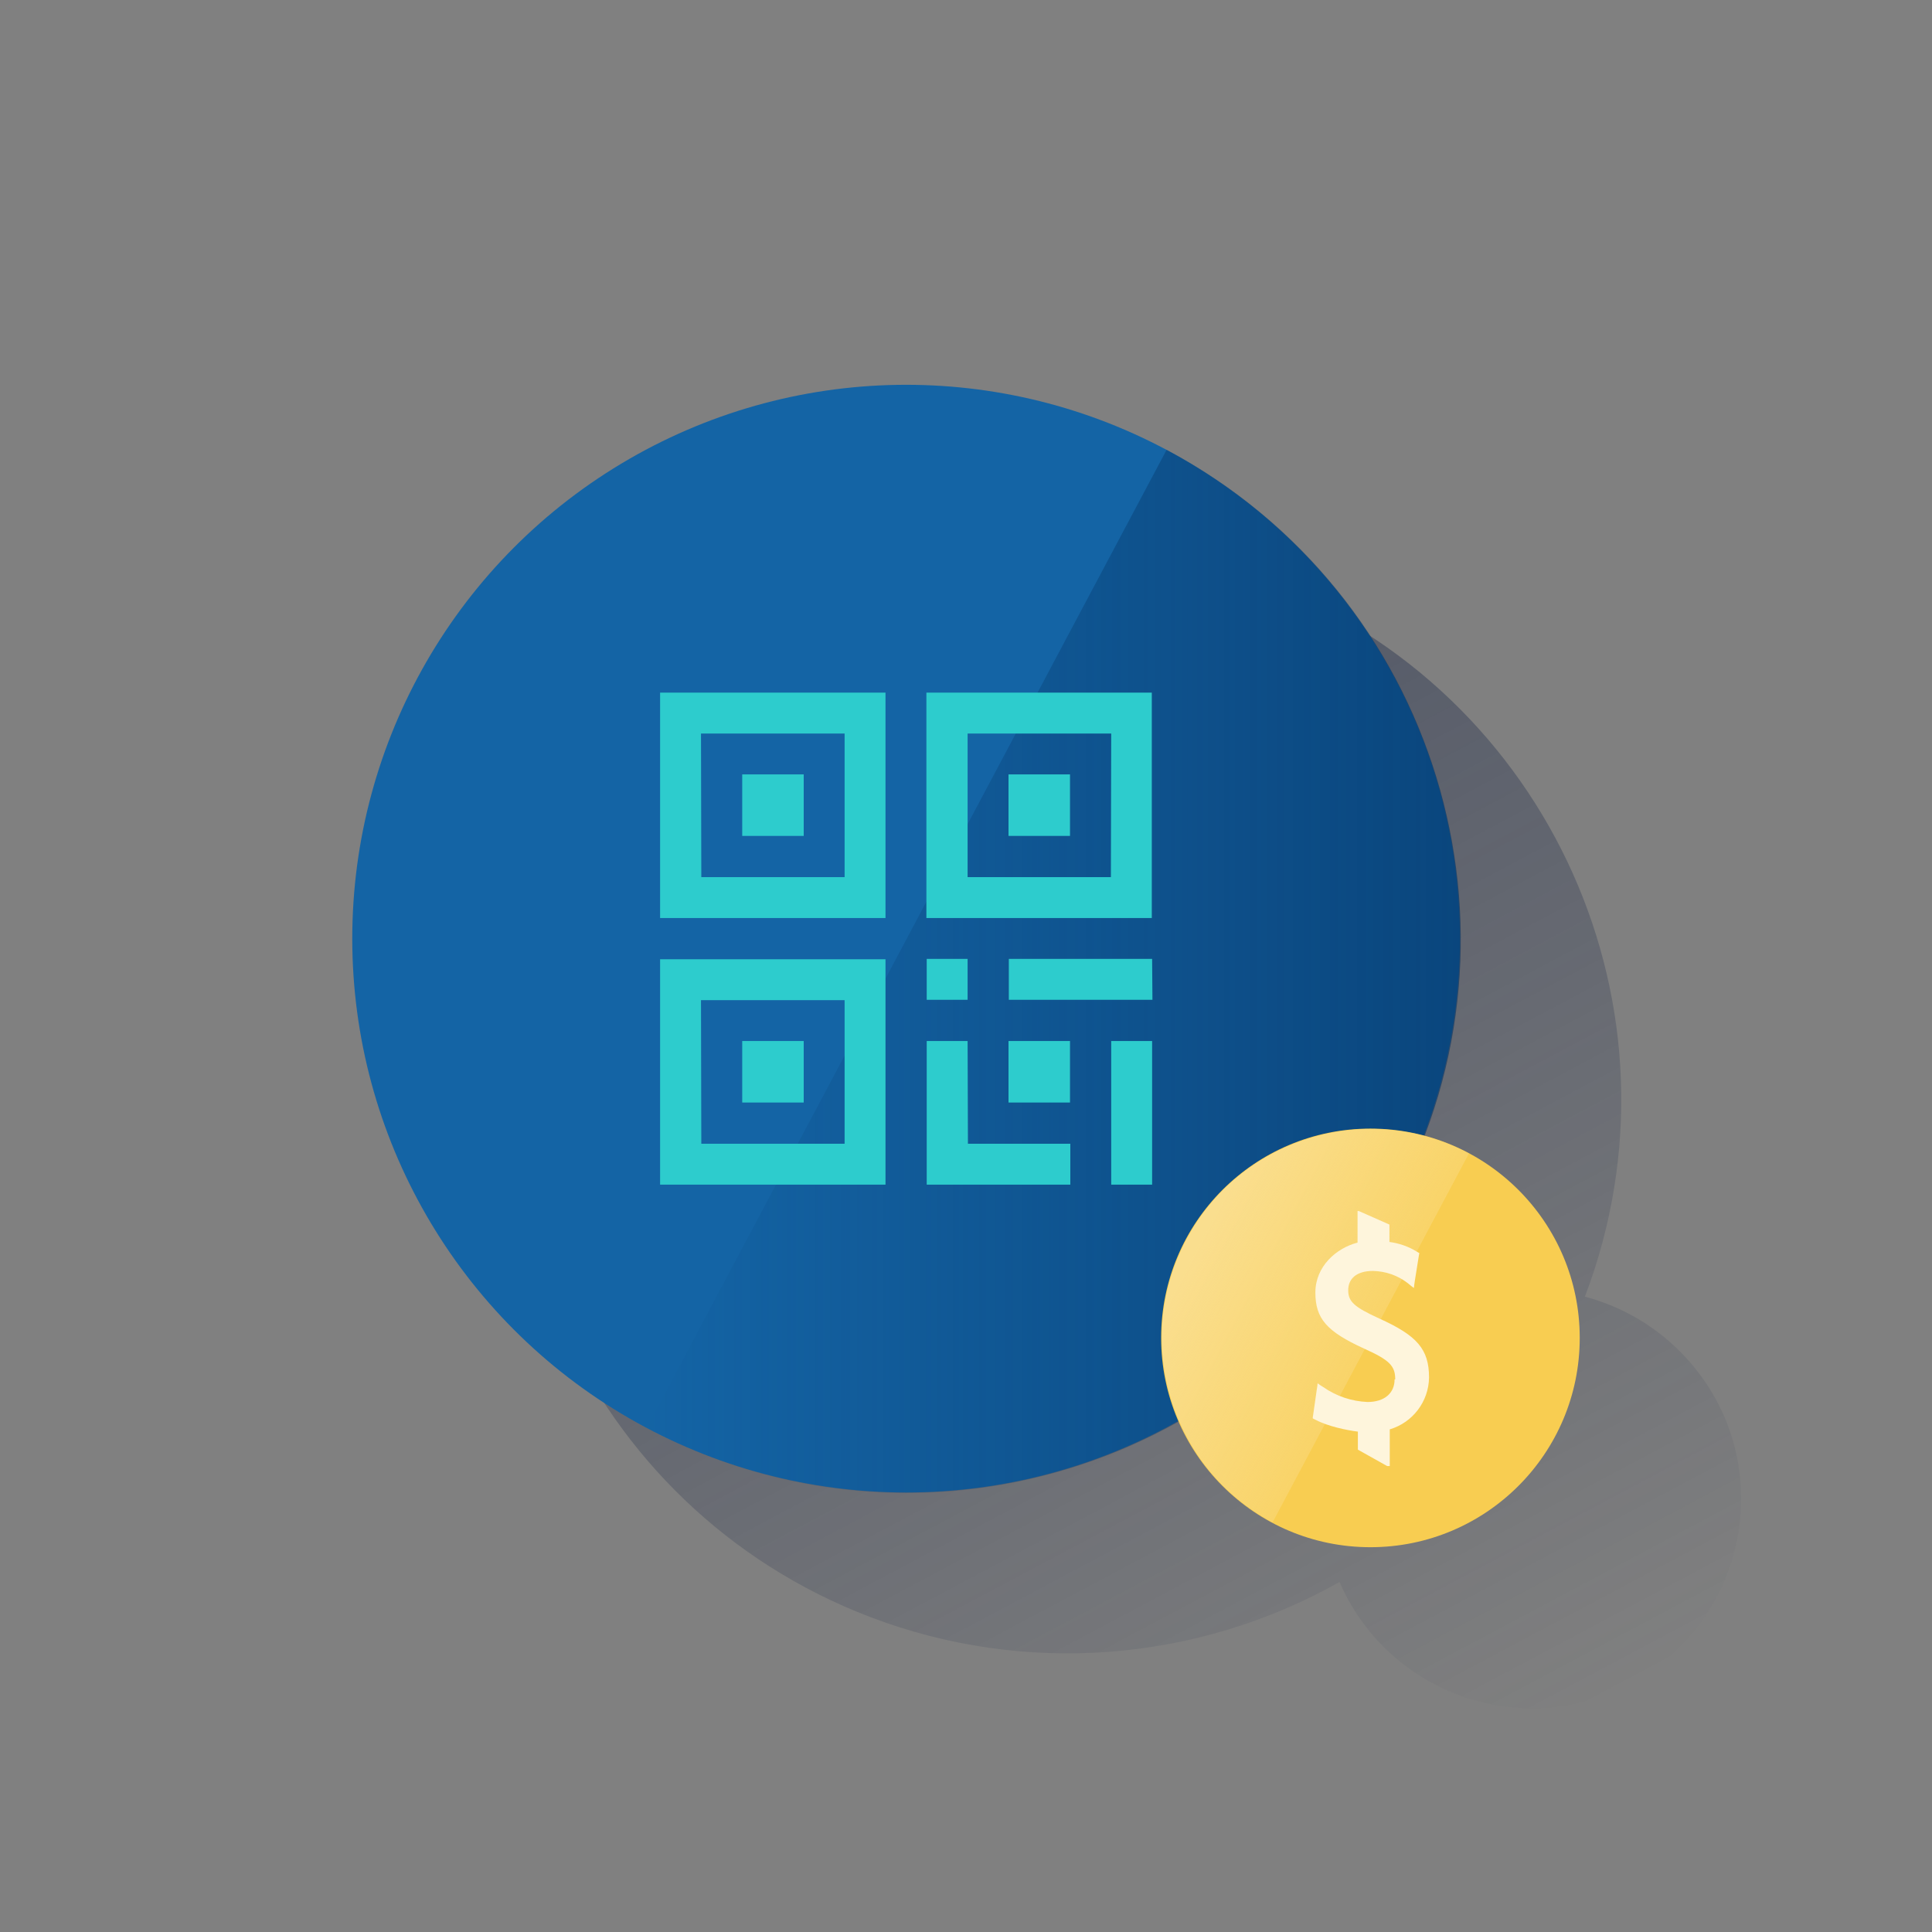 <?xml version="1.0" encoding="utf-8"?>
<!-- Generator: Adobe Illustrator 25.0.0, SVG Export Plug-In . SVG Version: 6.00 Build 0)  -->
<svg version="1.1" id="Contenido" xmlns="http://www.w3.org/2000/svg" xmlns:xlink="http://www.w3.org/1999/xlink" x="0px" y="0px"
	 viewBox="0 0 600 600" style="enable-background:new 0 0 600 600;" xml:space="preserve">
<rect x="0" y="0" width="600" height="600" fill="#808080" stroke="none"/>
<style type="text/css">
	.st0{fill:url(#SVGID_1_);}
	.st1{fill:#1464A5;}
	.st2{fill:url(#SVGID_2_);}
	.st3{fill:#F8CD51;}
	.st4{fill:url(#SVGID_3_);}
	.st5{fill:none;}
	.st6{fill:#2DCCCD;}
	.st7{fill:#FEF5DC;}
</style>
<linearGradient id="SVGID_1_" gradientUnits="userSpaceOnUse" x1="250.704" y1="907.504" x2="445.152" y2="1273.201" gradientTransform="matrix(1 0 0 1 0 -717.89)">
	<stop  offset="0" style="stop-color:#192647;stop-opacity:0.5"/>
	<stop  offset="1" style="stop-color:#192647;stop-opacity:0"/>
</linearGradient>
<path class="st0" d="M492.2,402.7c33.8-88.8-10.8-188.1-99.5-221.9s-188.1,10.8-221.9,99.5s10.8,188.1,99.5,221.9
	c47.8,18.2,101.1,14.2,145.7-10.9c14.3,32.9,52.5,48.1,85.5,33.9c32.9-14.3,48.1-52.5,33.9-85.5
	C527.3,421.4,511.5,407.8,492.2,402.7z"/>
<circle class="st1" cx="281.4" cy="291.5" r="172"/>
<linearGradient id="SVGID_2_" gradientUnits="userSpaceOnUse" x1="453.643" y1="-777.769" x2="200.81" y2="-777.769" gradientTransform="matrix(1 0 0 -1 0 -476.11)">
	<stop  offset="0" style="stop-color:#043263;stop-opacity:0.6"/>
	<stop  offset="1" style="stop-color:#043263;stop-opacity:0"/>
</linearGradient>
<path class="st2" d="M362.3,139.7L200.8,443.5c83.9,44.6,188.1,12.7,232.7-71.1S446.2,184.3,362.3,139.7z"/>
<path class="st3" d="M490.6,415.5c0,35.9-29.1,65-65,65s-65-29.1-65-65s29.1-65,65-65l0,0C461.5,350.5,490.6,379.6,490.6,415.5
	L490.6,415.5L490.6,415.5"/>
<linearGradient id="SVGID_3_" gradientUnits="userSpaceOnUse" x1="371.729" y1="-360.971" x2="425.559" y2="-389.581" gradientTransform="matrix(1 0 0 -1 0 25.89)">
	<stop  offset="0" style="stop-color:#FADE8E"/>
	<stop  offset="1" style="stop-color:#FADE8E;stop-opacity:0.4"/>
</linearGradient>
<path class="st4" d="M456.2,358.2c-31.7-16.8-71-4.8-87.8,26.8s-4.8,71,26.8,87.8L456.2,358.2z"/>
<rect y="0" class="st5" width="600" height="600"/>
<path class="st6" d="M230.5,259.6h19.1v-19.1h-19.1V259.6z M205,367.9h70v-70h-70V367.9z M217.7,310.6h44.6v44.6h-44.5L217.7,310.6z
	 M230.5,342.4h19.1v-19.1h-19.1V342.4z M300.5,297.8h-12.7v12.7h12.7L300.5,297.8z M287.7,215.1v70h70v-70H287.7z M345,272.4h-44.5
	v-44.6h44.6L345,272.4z M357.8,297.8h-44.5v12.7h44.6L357.8,297.8z M205,285.1h70v-70h-70V285.1z M217.7,227.8h44.6v44.6h-44.5
	L217.7,227.8z M332.3,240.5h-19.1v19.1h19.1V240.5z M345.1,367.9h12.7v-44.6h-12.7L345.1,367.9z M313.2,342.4h19.1v-19.1h-19.1
	V342.4z M300.5,323.3h-12.7v44.6h44.6v-12.7h-31.8L300.5,323.3z"/>
<path class="st7" d="M433.3,428.4c0-4.2-1.7-6-9.7-9.6c-11.6-5.3-15.1-9.3-15.1-17.4s6.5-13.8,13.1-15.5v-9.8h0.4l9.5,4.2v5.4
	c3,0.4,5.9,1.4,8.5,3l0.5,0.3l0.3,0.2l-0.1,0.4l-0.1,0.6l-1.2,7.5l-0.2,1.4l-0.1,0.9l-0.8-0.6l-1.1-0.9c-3.1-2.4-6.8-3.7-10.8-3.8
	c-5,0-7.7,2.3-7.7,6c0,3.5,1.8,5.2,9.7,8.8c11.7,5.3,15.4,9.5,15.4,18.3c-0.1,7.5-5.1,14-12.2,16.1v11.4h-0.8l-9.1-5.1v-5.6
	c-3.3-0.4-9.2-1.6-13-3.6l-0.6-0.3l-0.4-0.2v-0.4l0.1-0.6l1.1-7.7l0.2-1.3l0.1-0.9l0.7,0.5l1.1,0.7c4,2.8,8.8,4.4,13.7,4.6
	c5.2,0,8.4-2.7,8.4-7"/>
</svg>
